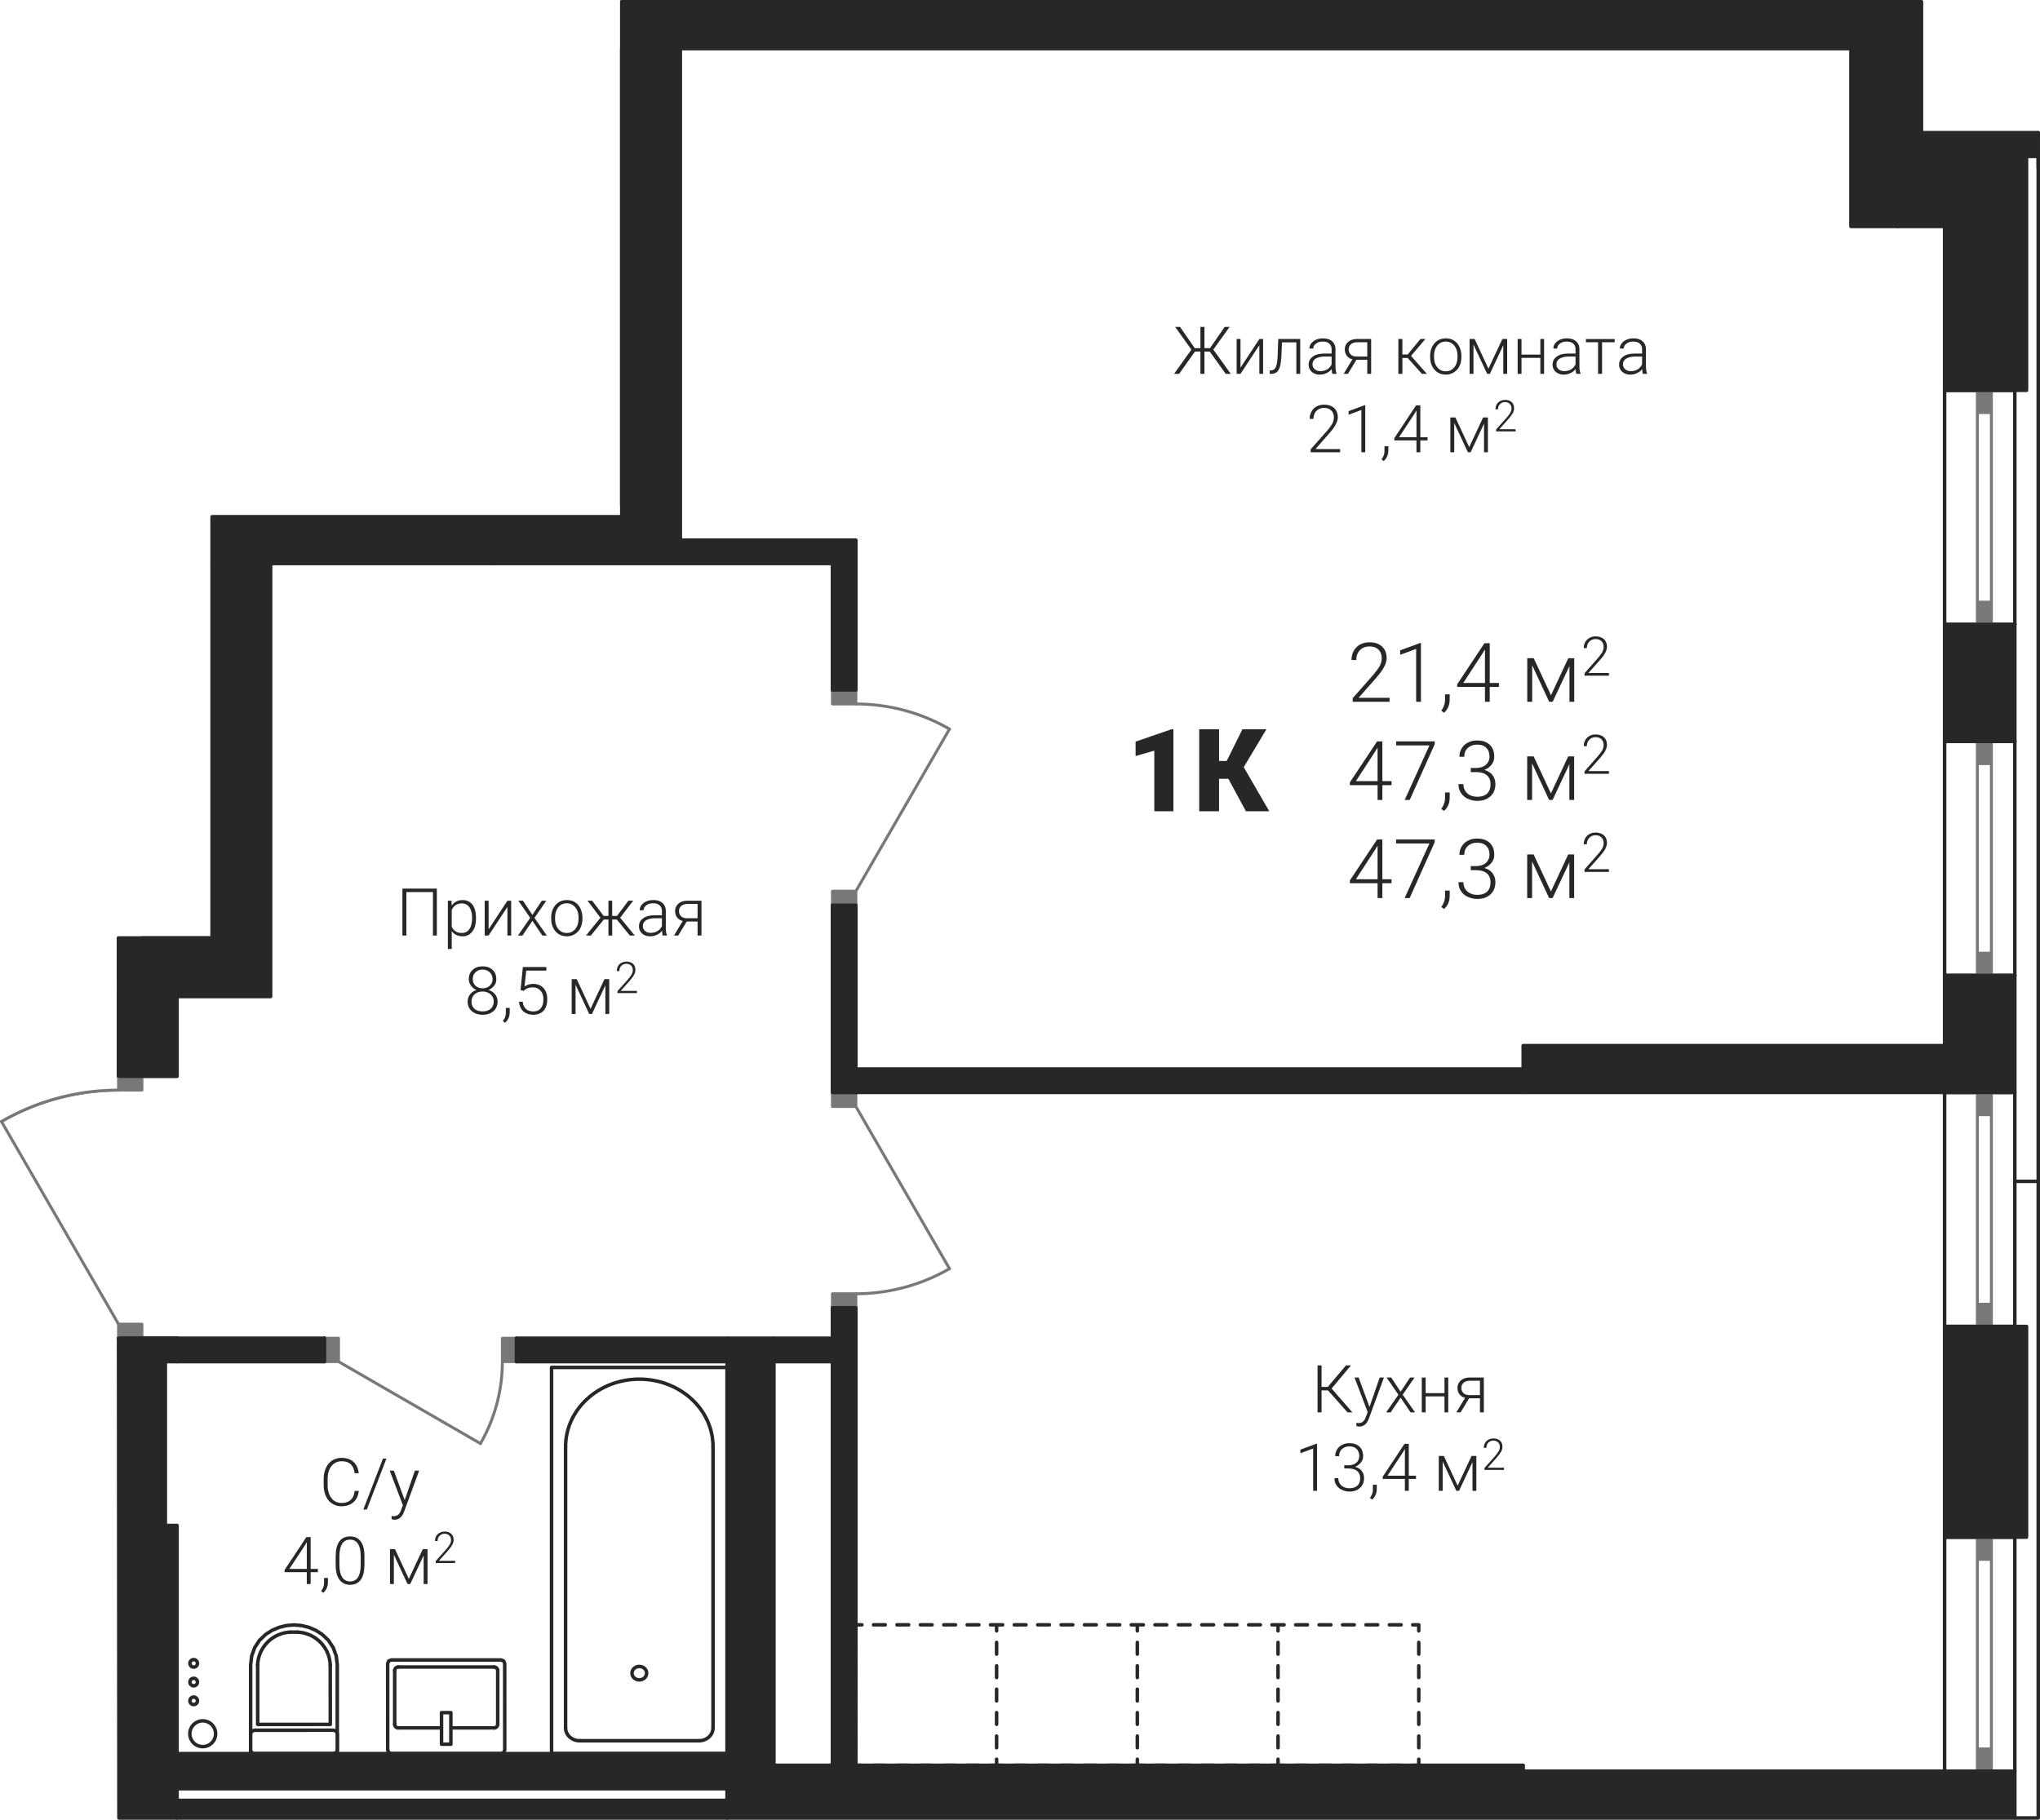 <?xml version='1.0' encoding='utf-8'?>
<ns0:svg xmlns:ns0="http://www.w3.org/2000/svg" xmlns:ns1="http://www.w3.org/1999/xlink" viewBox="0 0 247.007 220.394"><ns0:defs><ns0:clipPath id="a"><ns0:path d="M1755 1112h20v9h-20zm0 0" /></ns0:clipPath><ns0:clipPath id="b"><ns0:path d="M1701.852 1077.438v-1.7l-.012-16.722h11.34v-51.024h49.605v-62.37h157.348v15.874h14.16v204.094h-232.395l-.047-58.102v-1.703l-14.176-24.547 4.48-2.09 4.77-1.277z" clip-rule="evenodd" /></ns0:clipPath><ns0:clipPath id="c"><ns0:path d="M1755 1154h3v3h-3zm0 0" /></ns0:clipPath><ns0:clipPath id="d"><ns0:path d="M1701.852 1077.438v-1.7l-.012-16.722h11.34v-51.024h49.605v-62.37h157.348v15.874h14.16v204.094h-232.395l-.047-58.102v-1.703l-14.176-24.547 4.48-2.09 4.77-1.277z" clip-rule="evenodd" /></ns0:clipPath><ns0:clipPath id="e"><ns0:path d="M1771 1154h4v3h-4zm0 0" /></ns0:clipPath><ns0:clipPath id="f"><ns0:path d="M1701.852 1077.438v-1.7l-.012-16.722h11.34v-51.024h49.605v-62.37h157.348v15.874h14.16v204.094h-232.395l-.047-58.102v-1.703l-14.176-24.547 4.48-2.09 4.77-1.277z" clip-rule="evenodd" /></ns0:clipPath><ns0:clipPath id="g"><ns0:path d="M1763 1147h4v3h-4zm0 0" /></ns0:clipPath><ns0:clipPath id="h"><ns0:path d="M1701.852 1077.438v-1.7l-.012-16.722h11.34v-51.024h49.605v-62.37h157.348v15.874h14.16v204.094h-232.395l-.047-58.102v-1.703l-14.176-24.547 4.48-2.09 4.77-1.277z" clip-rule="evenodd" /></ns0:clipPath><ns0:clipPath id="i"><ns0:path d="M1747 1154h1v1h-1zm0 0" /></ns0:clipPath><ns0:clipPath id="j"><ns0:path d="M1701.852 1077.438v-1.7l-.012-16.722h11.34v-51.024h49.605v-62.37h157.348v15.874h14.16v204.094h-232.395l-.047-58.102v-1.703l-14.176-24.547 4.48-2.09 4.77-1.277z" clip-rule="evenodd" /></ns0:clipPath><ns0:clipPath id="k"><ns0:path d="M1747 1147h1v1h-1zm0 0" /></ns0:clipPath><ns0:clipPath id="l"><ns0:path d="M1701.852 1077.438v-1.7l-.012-16.722h11.34v-51.024h49.605v-62.37h157.348v15.874h14.16v204.094h-232.395l-.047-58.102v-1.703l-14.176-24.547 4.48-2.09 4.77-1.277z" clip-rule="evenodd" /></ns0:clipPath><ns0:clipPath id="m"><ns0:path d="M1735 1147h1v1h-1zm0 0" /></ns0:clipPath><ns0:clipPath id="n"><ns0:path d="M1701.852 1077.438v-1.7l-.012-16.722h11.34v-51.024h49.605v-62.37h157.348v15.874h14.16v204.094h-232.395l-.047-58.102v-1.703l-14.176-24.547 4.48-2.09 4.77-1.277z" clip-rule="evenodd" /></ns0:clipPath><ns0:clipPath id="o"><ns0:path d="M1735 1154h1v1h-1zm0 0" /></ns0:clipPath><ns0:clipPath id="p"><ns0:path d="M1701.852 1077.438v-1.7l-.012-16.722h11.34v-51.024h49.605v-62.37h157.348v15.874h14.16v204.094h-232.395l-.047-58.102v-1.703l-14.176-24.547 4.48-2.09 4.77-1.277z" clip-rule="evenodd" /></ns0:clipPath><ns0:clipPath id="q"><ns0:path d="M1718 1142h5v6h-5zm0 0" /></ns0:clipPath><ns0:clipPath id="r"><ns0:path d="M1701.852 1077.438v-1.7l-.012-16.722h11.34v-51.024h49.605v-62.37h157.348v15.874h14.16v204.094h-232.395l-.047-58.102v-1.703l-14.176-24.547 4.48-2.09 4.77-1.277z" clip-rule="evenodd" /></ns0:clipPath><ns0:clipPath id="s"><ns0:path d="M1723 1142h5v6h-5zm0 0" /></ns0:clipPath><ns0:clipPath id="t"><ns0:path d="M1701.852 1077.438v-1.7l-.012-16.722h11.34v-51.024h49.605v-62.37h157.348v15.874h14.16v204.094h-232.395l-.047-58.102v-1.703l-14.176-24.547 4.48-2.09 4.77-1.277z" clip-rule="evenodd" /></ns0:clipPath><ns0:clipPath id="u"><ns0:path d="M1790 1098h13v5h-13zm0 0" /></ns0:clipPath><ns0:clipPath id="v"><ns0:path d="M1701.852 1077.438v-1.7l-.012-16.722h11.34v-51.024h49.605v-62.37h157.348v15.874h14.16v204.094h-232.395l-.047-58.102v-1.703l-14.176-24.547 4.48-2.09 4.77-1.277z" clip-rule="evenodd" /></ns0:clipPath><ns0:clipPath id="w"><ns0:path d="M1790 1030h13v4h-13zm0 0" /></ns0:clipPath><ns0:clipPath id="x"><ns0:path d="M1701.852 1077.438v-1.7l-.012-16.722h11.34v-51.024h49.605v-62.37h157.348v15.874h14.16v204.094h-232.395l-.047-58.102v-1.703l-14.176-24.547 4.48-2.09 4.77-1.277z" clip-rule="evenodd" /></ns0:clipPath><ns0:clipPath id="y"><ns0:path d="M1693 1033h10v4h-10zm0 0" /></ns0:clipPath><ns0:clipPath id="z"><ns0:path d="M1701.852 1077.438v-1.7l-.012-16.722h11.34v-51.024h49.605v-62.37h157.348v15.874h14.16v204.094h-232.395l-.047-58.102v-1.703l-14.176-24.547 4.48-2.09 4.77-1.277z" clip-rule="evenodd" /></ns0:clipPath><ns0:clipPath id="A"><ns0:path d="M1693 1036h10v3h-10zm0 0" /></ns0:clipPath><ns0:clipPath id="B"><ns0:path d="M1701.852 1077.438v-1.7l-.012-16.722h11.34v-51.024h49.605v-62.37h157.348v15.874h14.16v204.094h-232.395l-.047-58.102v-1.703l-14.176-24.547 4.48-2.09 4.77-1.277z" clip-rule="evenodd" /></ns0:clipPath><ns0:clipPath id="C"><ns0:path d="M1745 1110h4v11h-4zm0 0" /></ns0:clipPath><ns0:clipPath id="D"><ns0:path d="M1701.852 1077.438v-1.7l-.012-16.722h11.34v-51.024h49.605v-62.37h157.348v15.874h14.16v204.094h-232.395l-.047-58.102v-1.703l-14.176-24.547 4.48-2.09 4.77-1.277z" clip-rule="evenodd" /></ns0:clipPath><ns0:clipPath id="E"><ns0:path d="M1710 1153h4v5h-4zm0 0" /></ns0:clipPath><ns0:clipPath id="F"><ns0:path d="M1701.852 1077.438v-1.7l-.012-16.722h11.34v-51.024h49.605v-62.37h157.348v15.874h14.16v204.094h-232.395l-.047-58.102v-1.703l-14.176-24.547 4.48-2.09 4.77-1.277z" clip-rule="evenodd" /></ns0:clipPath><ns0:clipPath id="G"><ns0:path d="M1710 1150h2v3h-2zm0 0" /></ns0:clipPath><ns0:clipPath id="H"><ns0:path d="M1701.852 1077.438v-1.7l-.012-16.722h11.34v-51.024h49.605v-62.37h157.348v15.874h14.16v204.094h-232.395l-.047-58.102v-1.703l-14.176-24.547 4.48-2.09 4.77-1.277z" clip-rule="evenodd" /></ns0:clipPath><ns0:clipPath id="I"><ns0:path d="M1710 1148h2v2h-2zm0 0" /></ns0:clipPath><ns0:clipPath id="J"><ns0:path d="M1701.852 1077.438v-1.7l-.012-16.722h11.34v-51.024h49.605v-62.37h157.348v15.874h14.16v204.094h-232.395l-.047-58.102v-1.703l-14.176-24.547 4.48-2.09 4.77-1.277z" clip-rule="evenodd" /></ns0:clipPath><ns0:clipPath id="K"><ns0:path d="M1710 1146h2v2h-2zm0 0" /></ns0:clipPath><ns0:clipPath id="L"><ns0:path d="M1701.852 1077.438v-1.7l-.012-16.722h11.34v-51.024h49.605v-62.37h157.348v15.874h14.16v204.094h-232.395l-.047-58.102v-1.703l-14.176-24.547 4.48-2.09 4.77-1.277z" clip-rule="evenodd" /></ns0:clipPath><ns0:clipPath id="M"><ns0:path d="M1851 1023h19v9h-19zm0 0" /></ns0:clipPath><ns0:clipPath id="N"><ns0:path d="M1701.852 1077.438v-1.7l-.012-16.722h11.34v-51.024h49.605v-62.37h157.348v15.874h14.16v204.094h-232.395l-.047-58.102v-1.703l-14.176-24.547 4.48-2.09 4.77-1.277z" clip-rule="evenodd" /></ns0:clipPath><ns0:clipPath id="T"><ns0:path d="M1872 1025h7v6h-7zm0 0" /></ns0:clipPath><ns0:clipPath id="U"><ns0:path d="M1701.852 1077.438v-1.7l-.012-16.722h11.34v-51.024h49.605v-62.37h157.348v15.874h14.16v204.094h-232.395l-.047-58.102v-1.703l-14.176-24.547 4.48-2.09 4.77-1.277z" clip-rule="evenodd" /></ns0:clipPath><ns0:clipPath id="W"><ns0:path d="M1879 1022h4v6h-4zm0 0" /></ns0:clipPath><ns0:clipPath id="X"><ns0:path d="M1701.852 1077.438v-1.7l-.012-16.722h11.34v-51.024h49.605v-62.37h157.348v15.874h14.16v204.094h-232.395l-.047-58.102v-1.703l-14.176-24.547 4.48-2.09 4.77-1.277z" clip-rule="evenodd" /></ns0:clipPath><ns0:clipPath id="Z"><ns0:path d="M1850 1035h14v9h-14zm0 0" /></ns0:clipPath><ns0:clipPath id="aa"><ns0:path d="M1701.852 1077.438v-1.7l-.012-16.722h11.34v-51.024h49.605v-62.37h157.348v15.874h14.16v204.094h-232.395l-.047-58.102v-1.703l-14.176-24.547 4.48-2.09 4.77-1.277z" clip-rule="evenodd" /></ns0:clipPath><ns0:clipPath id="ac"><ns0:path d="M1864 1035h5v8h-5zm0 0" /></ns0:clipPath><ns0:clipPath id="ad"><ns0:path d="M1701.852 1077.438v-1.7l-.012-16.722h11.34v-51.024h49.605v-62.37h157.348v15.874h14.16v204.094h-232.395l-.047-58.102v-1.703l-14.176-24.547 4.48-2.09 4.77-1.277z" clip-rule="evenodd" /></ns0:clipPath><ns0:clipPath id="af"><ns0:path d="M1869 1042h1v1h-1zm0 0" /></ns0:clipPath><ns0:clipPath id="ag"><ns0:path d="M1701.852 1077.438v-1.7l-.012-16.722h11.34v-51.024h49.605v-62.37h157.348v15.874h14.16v204.094h-232.395l-.047-58.102v-1.703l-14.176-24.547 4.48-2.09 4.77-1.277z" clip-rule="evenodd" /></ns0:clipPath><ns0:clipPath id="ah"><ns0:path d="M1872 1037h7v6h-7zm0 0" /></ns0:clipPath><ns0:clipPath id="ai"><ns0:path d="M1701.852 1077.438v-1.7l-.012-16.722h11.34v-51.024h49.605v-62.37h157.348v15.874h14.16v204.094h-232.395l-.047-58.102v-1.703l-14.176-24.547 4.48-2.09 4.77-1.277z" clip-rule="evenodd" /></ns0:clipPath><ns0:clipPath id="aj"><ns0:path d="M1879 1034h4v6h-4zm0 0" /></ns0:clipPath><ns0:clipPath id="ak"><ns0:path d="M1701.852 1077.438v-1.7l-.012-16.722h11.34v-51.024h49.605v-62.37h157.348v15.874h14.16v204.094h-232.395l-.047-58.102v-1.703l-14.176-24.547 4.48-2.09 4.77-1.277z" clip-rule="evenodd" /></ns0:clipPath><ns0:clipPath id="al"><ns0:path d="M1850 1047h6v8h-6zm0 0" /></ns0:clipPath><ns0:clipPath id="am"><ns0:path d="M1701.852 1077.438v-1.7l-.012-16.722h11.34v-51.024h49.605v-62.37h157.348v15.874h14.16v204.094h-232.395l-.047-58.102v-1.703l-14.176-24.547 4.48-2.09 4.77-1.277z" clip-rule="evenodd" /></ns0:clipPath><ns0:clipPath id="an"><ns0:path d="M1856 1047h6v8h-6zm0 0" /></ns0:clipPath><ns0:clipPath id="ao"><ns0:path d="M1701.852 1077.438v-1.7l-.012-16.722h11.34v-51.024h49.605v-62.37h157.348v15.874h14.16v204.094h-232.395l-.047-58.102v-1.703l-14.176-24.547 4.48-2.09 4.77-1.277z" clip-rule="evenodd" /></ns0:clipPath><ns0:clipPath id="ap"><ns0:path d="M1862 1053h2v3h-2zm0 0" /></ns0:clipPath><ns0:clipPath id="aq"><ns0:path d="M1701.852 1077.438v-1.7l-.012-16.722h11.34v-51.024h49.605v-62.37h157.348v15.874h14.16v204.094h-232.395l-.047-58.102v-1.703l-14.176-24.547 4.48-2.09 4.77-1.277z" clip-rule="evenodd" /></ns0:clipPath><ns0:clipPath id="ar"><ns0:path d="M1864 1046h5v9h-5zm0 0" /></ns0:clipPath><ns0:clipPath id="as"><ns0:path d="M1701.852 1077.438v-1.7l-.012-16.722h11.34v-51.024h49.605v-62.37h157.348v15.874h14.16v204.094h-232.395l-.047-58.102v-1.703l-14.176-24.547 4.48-2.09 4.77-1.277z" clip-rule="evenodd" /></ns0:clipPath><ns0:clipPath id="at"><ns0:path d="M1869 1054h1v1h-1zm0 0" /></ns0:clipPath><ns0:clipPath id="au"><ns0:path d="M1701.852 1077.438v-1.7l-.012-16.722h11.34v-51.024h49.605v-62.37h157.348v15.874h14.16v204.094h-232.395l-.047-58.102v-1.703l-14.176-24.547 4.48-2.09 4.77-1.277z" clip-rule="evenodd" /></ns0:clipPath><ns0:clipPath id="av"><ns0:path d="M1872 1048h7v7h-7zm0 0" /></ns0:clipPath><ns0:clipPath id="aw"><ns0:path d="M1701.852 1077.438v-1.7l-.012-16.722h11.34v-51.024h49.605v-62.37h157.348v15.874h14.16v204.094h-232.395l-.047-58.102v-1.703l-14.176-24.547 4.48-2.09 4.77-1.277z" clip-rule="evenodd" /></ns0:clipPath><ns0:clipPath id="ax"><ns0:path d="M1879 1046h4v6h-4zm0 0" /></ns0:clipPath><ns0:clipPath id="ay"><ns0:path d="M1701.852 1077.438v-1.7l-.012-16.722h11.34v-51.024h49.605v-62.37h157.348v15.874h14.16v204.094h-232.395l-.047-58.102v-1.703l-14.176-24.547 4.48-2.09 4.77-1.277z" clip-rule="evenodd" /></ns0:clipPath><ns0:clipPath id="az"><ns0:path d="M1824 1033h6v11h-6zm0 0" /></ns0:clipPath><ns0:clipPath id="aA"><ns0:path d="M1701.852 1077.438v-1.7l-.012-16.722h11.34v-51.024h49.605v-62.37h157.348v15.874h14.16v204.094h-232.395l-.047-58.102v-1.703l-14.176-24.547 4.48-2.09 4.77-1.277z" clip-rule="evenodd" /></ns0:clipPath><ns0:clipPath id="aC"><ns0:path d="M1832 1033h10v11h-10zm0 0" /></ns0:clipPath><ns0:clipPath id="aD"><ns0:path d="M1701.852 1077.438v-1.7l-.012-16.722h11.34v-51.024h49.605v-62.37h157.348v15.874h14.16v204.094h-232.395l-.047-58.102v-1.703l-14.176-24.547 4.48-2.09 4.77-1.277z" clip-rule="evenodd" /></ns0:clipPath><ns0:clipPath id="aF"><ns0:path d="M1726 1121h13v9h-13zm0 0" /></ns0:clipPath><ns0:clipPath id="aG"><ns0:path d="M1701.852 1077.438v-1.7l-.012-16.722h11.34v-51.024h49.605v-62.37h157.348v15.874h14.16v204.094h-232.395l-.047-58.102v-1.703l-14.176-24.547 4.48-2.09 4.77-1.277z" clip-rule="evenodd" /></ns0:clipPath><ns0:clipPath id="aK"><ns0:path d="M1721 1131h11v8h-11zm0 0" /></ns0:clipPath><ns0:clipPath id="aL"><ns0:path d="M1701.852 1077.438v-1.7l-.012-16.722h11.34v-51.024h49.605v-62.37h157.348v15.874h14.16v204.094h-232.395l-.047-58.102v-1.703l-14.176-24.547 4.48-2.09 4.77-1.277z" clip-rule="evenodd" /></ns0:clipPath><ns0:clipPath id="aP"><ns0:path d="M1732 1137h1v1h-1zm0 0" /></ns0:clipPath><ns0:clipPath id="aQ"><ns0:path d="M1701.852 1077.438v-1.7l-.012-16.722h11.34v-51.024h49.605v-62.37h157.348v15.874h14.16v204.094h-232.395l-.047-58.102v-1.703l-14.176-24.547 4.48-2.09 4.77-1.277z" clip-rule="evenodd" /></ns0:clipPath><ns0:clipPath id="aS"><ns0:path d="M1734 1133h6v5h-6zm0 0" /></ns0:clipPath><ns0:clipPath id="aT"><ns0:path d="M1701.852 1077.438v-1.7l-.012-16.722h11.34v-51.024h49.605v-62.37h157.348v15.874h14.16v204.094h-232.395l-.047-58.102v-1.703l-14.176-24.547 4.48-2.09 4.77-1.277z" clip-rule="evenodd" /></ns0:clipPath><ns0:clipPath id="aV"><ns0:path d="M1740 1130h3v5h-3zm0 0" /></ns0:clipPath><ns0:clipPath id="aW"><ns0:path d="M1701.852 1077.438v-1.7l-.012-16.722h11.34v-51.024h49.605v-62.37h157.348v15.874h14.16v204.094h-232.395l-.047-58.102v-1.703l-14.176-24.547 4.48-2.09 4.77-1.277z" clip-rule="evenodd" /></ns0:clipPath><ns0:clipPath id="aY"><ns0:path d="M1847 1110h21v9h-21zm0 0" /></ns0:clipPath><ns0:clipPath id="aZ"><ns0:path d="M1701.852 1077.438v-1.7l-.012-16.722h11.34v-51.024h49.605v-62.37h157.348v15.874h14.16v204.094h-232.395l-.047-58.102v-1.703l-14.176-24.547 4.48-2.09 4.77-1.277z" clip-rule="evenodd" /></ns0:clipPath><ns0:clipPath id="be"><ns0:path d="M1844 1120h15v8h-15zm0 0" /></ns0:clipPath><ns0:clipPath id="bf"><ns0:path d="M1701.852 1077.438v-1.7l-.012-16.722h11.34v-51.024h49.605v-62.37h157.348v15.874h14.16v204.094h-232.395l-.047-58.102v-1.703l-14.176-24.547 4.48-2.09 4.77-1.277z" clip-rule="evenodd" /></ns0:clipPath><ns0:clipPath id="bi"><ns0:path d="M1859 1125h1v1h-1zm0 0" /></ns0:clipPath><ns0:clipPath id="bj"><ns0:path d="M1701.852 1077.438v-1.7l-.012-16.722h11.34v-51.024h49.605v-62.37h157.348v15.874h14.16v204.094h-232.395l-.047-58.102v-1.703l-14.176-24.547 4.48-2.09 4.77-1.277z" clip-rule="evenodd" /></ns0:clipPath><ns0:clipPath id="bk"><ns0:path d="M1861 1121h6v5h-6zm0 0" /></ns0:clipPath><ns0:clipPath id="bl"><ns0:path d="M1701.852 1077.438v-1.7l-.012-16.722h11.34v-51.024h49.605v-62.37h157.348v15.874h14.16v204.094h-232.395l-.047-58.102v-1.703l-14.176-24.547 4.48-2.09 4.77-1.277z" clip-rule="evenodd" /></ns0:clipPath><ns0:clipPath id="bm"><ns0:path d="M1867 1119h3v5h-3zm0 0" /></ns0:clipPath><ns0:clipPath id="bn"><ns0:path d="M1701.852 1077.438v-1.7l-.012-16.722h11.34v-51.024h49.605v-62.37h157.348v15.874h14.16v204.094h-232.395l-.047-58.102v-1.703l-14.176-24.547 4.48-2.09 4.77-1.277z" clip-rule="evenodd" /></ns0:clipPath><ns0:clipPath id="bo"><ns0:path d="M1829 985h26v6h-26zm0 0" /></ns0:clipPath><ns0:clipPath id="bp"><ns0:path d="M1701.852 1077.438v-1.7l-.012-16.722h11.34v-51.024h49.605v-62.37h157.348v15.874h14.16v204.094h-232.395l-.047-58.102v-1.703l-14.176-24.547 4.48-2.09 4.77-1.277z" clip-rule="evenodd" /></ns0:clipPath><ns0:clipPath id="bu"><ns0:path d="M1856 986h31v5h-31zm0 0" /></ns0:clipPath><ns0:clipPath id="bv"><ns0:path d="M1701.852 1077.438v-1.7l-.012-16.722h11.34v-51.024h49.605v-62.37h157.348v15.874h14.16v204.094h-232.395l-.047-58.102v-1.703l-14.176-24.547 4.48-2.09 4.77-1.277z" clip-rule="evenodd" /></ns0:clipPath><ns0:clipPath id="bz"><ns0:path d="M1846 994h15v8h-15zm0 0" /></ns0:clipPath><ns0:clipPath id="bA"><ns0:path d="M1701.852 1077.438v-1.7l-.012-16.722h11.34v-51.024h49.605v-62.37h157.348v15.874h14.16v204.094h-232.395l-.047-58.102v-1.703l-14.176-24.547 4.48-2.09 4.77-1.277z" clip-rule="evenodd" /></ns0:clipPath><ns0:clipPath id="bC"><ns0:path d="M1860 1000h1v1h-1zm0 0" /></ns0:clipPath><ns0:clipPath id="bD"><ns0:path d="M1701.852 1077.438v-1.7l-.012-16.722h11.34v-51.024h49.605v-62.37h157.348v15.874h14.16v204.094h-232.395l-.047-58.102v-1.703l-14.176-24.547 4.48-2.09 4.77-1.277z" clip-rule="evenodd" /></ns0:clipPath><ns0:clipPath id="bE"><ns0:path d="M1863 995h5v6h-5zm0 0" /></ns0:clipPath><ns0:clipPath id="bF"><ns0:path d="M1701.852 1077.438v-1.7l-.012-16.722h11.34v-51.024h49.605v-62.37h157.348v15.874h14.16v204.094h-232.395l-.047-58.102v-1.703l-14.176-24.547 4.48-2.09 4.77-1.277z" clip-rule="evenodd" /></ns0:clipPath><ns0:clipPath id="bG"><ns0:path d="M1868 993h4v5h-4zm0 0" /></ns0:clipPath><ns0:clipPath id="bH"><ns0:path d="M1701.852 1077.438v-1.7l-.012-16.722h11.34v-51.024h49.605v-62.37h157.348v15.874h14.16v204.094h-232.395l-.047-58.102v-1.703l-14.176-24.547 4.48-2.09 4.77-1.277z" clip-rule="evenodd" /></ns0:clipPath><ns0:clipPath id="bI"><ns0:path d="M1736 1053h37v8h-37zm0 0" /></ns0:clipPath><ns0:clipPath id="bJ"><ns0:path d="M1701.852 1077.438v-1.7l-.012-16.722h11.34v-51.024h49.605v-62.37h157.348v15.874h14.16v204.094h-232.395l-.047-58.102v-1.703l-14.176-24.547 4.48-2.09 4.77-1.277z" clip-rule="evenodd" /></ns0:clipPath><ns0:clipPath id="bN"><ns0:path d="M1744 1062h10v8h-10zm0 0" /></ns0:clipPath><ns0:clipPath id="bO"><ns0:path d="M1701.852 1077.438v-1.7l-.012-16.722h11.34v-51.024h49.605v-62.37h157.348v15.874h14.16v204.094h-232.395l-.047-58.102v-1.703l-14.176-24.547 4.48-2.09 4.77-1.277z" clip-rule="evenodd" /></ns0:clipPath><ns0:clipPath id="bR"><ns0:path d="M1754 1068h1v1h-1zm0 0" /></ns0:clipPath><ns0:clipPath id="bS"><ns0:path d="M1701.852 1077.438v-1.7l-.012-16.722h11.34v-51.024h49.605v-62.37h157.348v15.874h14.16v204.094h-232.395l-.047-58.102v-1.703l-14.176-24.547 4.48-2.09 4.77-1.277z" clip-rule="evenodd" /></ns0:clipPath><ns0:clipPath id="bT"><ns0:path d="M1756 1063h6v6h-6zm0 0" /></ns0:clipPath><ns0:clipPath id="bU"><ns0:path d="M1701.852 1077.438v-1.7l-.012-16.722h11.34v-51.024h49.605v-62.37h157.348v15.874h14.16v204.094h-232.395l-.047-58.102v-1.703l-14.176-24.547 4.48-2.09 4.77-1.277z" clip-rule="evenodd" /></ns0:clipPath><ns0:clipPath id="bV"><ns0:path d="M1762 1061h3v5h-3zm0 0" /></ns0:clipPath><ns0:clipPath id="bW"><ns0:path d="M1701.852 1077.438v-1.7l-.012-16.722h11.34v-51.024h49.605v-62.37h157.348v15.874h14.16v204.094h-232.395l-.047-58.102v-1.703l-14.176-24.547 4.48-2.09 4.77-1.277z" clip-rule="evenodd" /></ns0:clipPath><ns0:clipPath id="bX"><ns0:path d="M1687 1077h16v5h-16zm0 0" /></ns0:clipPath><ns0:clipPath id="bY"><ns0:path d="M1701.852 1077.438v-1.7l-.012-16.722h11.34v-51.024h49.605v-62.37h157.348v15.874h14.16v204.094h-232.395l-.047-58.102v-1.703l-14.176-24.547 4.48-2.09 4.77-1.277z" clip-rule="evenodd" /></ns0:clipPath><ns0:path id="O" d="M5.125 0H.656v-.437l2.438-2.766c.406-.485.687-.86.844-1.156.156-.313.234-.594.234-.891 0-.453-.125-.797-.39-1.062-.266-.266-.626-.391-1.094-.391-.485 0-.86.156-1.157.453-.297.313-.437.703-.437 1.188H.516c0-.391.078-.75.265-1.094.172-.328.438-.578.766-.782a2.46 2.46 0 0 1 1.14-.265c.657 0 1.157.172 1.532.516.36.343.547.796.547 1.39 0 .344-.11.703-.313 1.094-.203.39-.578.89-1.094 1.469L1.375-.484h3.75zm0 0" /><ns0:path id="P" d="M3.375 0h-.578v-6.406l-1.938.718v-.546l2.438-.891h.078Zm0 0" /><ns0:path id="Q" d="m.625 1.328-.328-.25C.578.688.734.266.75-.156v-.75h.563v.61c0 .671-.22 1.218-.688 1.624m0 0" /><ns0:path id="R" d="M4.25-2.281h1.11v.484H4.25V0h-.578v-1.797H.312v-.328L3.61-7.094h.641Zm-3.203 0h2.625v-4.063l-.266.438zm0 0" /><ns0:path id="V" d="M3.688-.797 5.78-5.28h.72V0h-.578v-4.328L3.89 0h-.422L1.406-4.437V0H.813v-5.281h.78zm0 0" /><ns0:path id="ab" d="M5.047-6.766 2.016 0h-.61l3-6.61H.375v-.484h4.672zm0 0" /><ns0:path id="ae" d="M1.953-3.875h.61c.343 0 .64-.062.89-.172.25-.125.438-.281.563-.5.14-.187.203-.437.203-.703 0-.453-.125-.812-.39-1.062-.25-.266-.626-.391-1.11-.391-.453 0-.813.14-1.125.406-.282.25-.422.61-.422 1.063H.578c0-.375.094-.72.281-1.016.188-.312.438-.547.766-.703.328-.172.688-.25 1.094-.25.656 0 1.156.172 1.531.516.375.359.547.843.547 1.453 0 .343-.094.656-.313.937a1.9 1.9 0 0 1-.89.656c.437.125.781.344 1 .641s.343.656.343 1.078c0 .61-.203 1.11-.593 1.469q-.61.562-1.594.562c-.422 0-.812-.093-1.172-.265A1.8 1.8 0 0 1 .766-.86C.563-1.156.469-1.516.469-1.922h.594c0 .453.156.828.468 1.11q.47.42 1.219.421c.5 0 .906-.125 1.188-.39.265-.266.406-.625.406-1.125 0-.469-.14-.828-.453-1.094-.297-.25-.75-.375-1.344-.375h-.594zm0 0" /><ns0:path id="Y" d="M3.39 0H.439v-.297l1.609-1.828q.398-.468.562-.75c.094-.219.141-.406.141-.594 0-.297-.078-.531-.25-.703s-.422-.266-.719-.266c-.328 0-.578.11-.765.313-.203.203-.297.453-.297.781H.344c0-.265.047-.5.172-.719q.188-.327.515-.515.329-.188.75-.188c.422 0 .766.125 1.016.344.234.219.36.531.36.922 0 .219-.079.453-.204.719-.14.265-.39.594-.734.984L.906-.328h2.485zm0 0" /><ns0:path id="aB" d="M5.719 0H3.406v-7.344l-2.265.657v-1.75l4.359-1.5h.219zm0 0" /><ns0:path id="aE" d="M4.266-3.937H3.14V0H.734v-9.937h2.407v3.843h.922l1.906-3.843h2.906l-2.75 4.593L9.219 0H6.39Zm0 0" /><ns0:path id="aH" d="M4.75-1.766c-.062.594-.281 1.047-.656 1.375-.36.313-.844.485-1.453.485-.422 0-.782-.125-1.11-.328S.953-.75.781-1.125C.594-1.515.516-1.953.5-2.453v-.735q0-.772.281-1.359a2.14 2.14 0 0 1 .75-.906 2.2 2.2 0 0 1 1.157-.313c.609 0 1.093.172 1.437.5.36.329.563.782.625 1.36h-.5c-.11-.969-.64-1.453-1.562-1.453-.516 0-.922.203-1.235.578-.312.39-.469.922-.469 1.61v.687c0 .656.157 1.187.454 1.578.296.39.703.594 1.203.594.515 0 .89-.125 1.14-.375q.399-.352.469-1.079Zm0 0" /><ns0:path id="aI" d="M.531.484H.11l2.375-6.171h.422Zm0 0" /><ns0:path id="aJ" d="M1.938-.656 3.172-4.22h.515L1.876.72l-.094.219c-.234.515-.593.78-1.062.78a1 1 0 0 1-.36-.062l-.015-.39.25.03c.219 0 .422-.062.547-.171.14-.11.265-.312.359-.594L1.72-.03.125-4.22h.5zm0 0" /><ns0:path id="aM" d="M3.406-1.828h.875v.39h-.875V0h-.469v-1.437H.25v-.266l2.64-3.984h.516Zm-2.578 0h2.11v-3.25l-.204.36Zm0 0" /><ns0:path id="aN" d="M.5 1.063.234.859C.47.547.594.22.594-.125v-.61h.469v.5c0 .532-.188.97-.563 1.297m0 0" /><ns0:path id="aO" d="M3.953-2.375c0 .813-.14 1.422-.437 1.844-.297.406-.72.625-1.297.625-.563 0-1-.219-1.297-.625s-.453-1-.453-1.766v-1.031c0-.797.14-1.406.437-1.813.297-.421.735-.625 1.297-.625.578 0 1 .204 1.297.594.297.406.453.984.453 1.766zM3.5-3.391c0-.656-.11-1.14-.328-1.468-.219-.344-.531-.516-.969-.516-.406 0-.734.172-.953.5-.203.328-.312.797-.328 1.438v1.124c0 .657.125 1.141.328 1.485.234.344.547.516.969.516.406 0 .734-.172.953-.5.219-.344.312-.829.328-1.485zm0 0" /><ns0:path id="aU" d="m2.938-.625 1.687-3.594h.578V0h-.469v-3.469L3.11 0h-.328L1.125-3.547V0H.656v-4.219h.61zm0 0" /><ns0:path id="ba" d="M2-2.656h-.781V0H.734v-5.687h.485v2.609h.75l2.203-2.61h.61L2.437-2.89 4.953 0H4.36zm0 0" /><ns0:path id="bb" d="m1.938-2.5 1.14-1.719h.547L2.188-2.14 3.688 0H3.14L1.938-1.781.734 0H.188l1.484-2.14L.234-4.22h.563zm0 0" /><ns0:path id="bc" d="M3.844 0H3.39v-1.937H1.109V0H.641v-4.219h.468v1.89h2.282v-1.89h.453Zm0 0" /><ns0:path id="bd" d="M3.688-4.219V0h-.47v-1.703H1.907L.875 0H.359l1.063-1.766a1.1 1.1 0 0 1-.672-.421 1.2 1.2 0 0 1-.25-.766c0-.39.14-.688.422-.922.265-.234.64-.344 1.11-.344ZM.967-2.953c0 .25.095.453.25.61.157.155.376.234.657.25h1.344v-1.735H2.03c-.328 0-.594.078-.781.234a.85.85 0 0 0-.281.64m0 0" /><ns0:path id="bg" d="M2.703 0h-.469v-5.125l-1.546.578v-.437l1.937-.72h.078zm0 0" /><ns0:path id="bh" d="M1.563-3.094h.5c.25 0 .5-.047.703-.14.187-.11.343-.235.453-.391.094-.172.156-.36.156-.578 0-.36-.11-.64-.312-.86-.204-.203-.5-.312-.891-.312-.36 0-.656.125-.89.328-.235.219-.344.5-.344.86h-.47c0-.297.063-.579.22-.813.14-.25.359-.437.609-.562a1.85 1.85 0 0 1 .875-.204c.531 0 .937.141 1.234.422s.438.672.438 1.157c0 .28-.078.53-.266.75a1.6 1.6 0 0 1-.703.53c.344.095.625.266.797.5.187.25.281.532.281.876 0 .484-.156.875-.484 1.172-.313.297-.735.453-1.266.453-.344 0-.656-.078-.937-.219a1.45 1.45 0 0 1-.657-.562 1.5 1.5 0 0 1-.234-.844h.469q0 .54.375.89c.265.22.578.329.984.329.39 0 .719-.11.938-.313.234-.203.343-.5.343-.89 0-.391-.125-.673-.375-.891-.234-.188-.593-.297-1.062-.297h-.485Zm0 0" /><ns0:path id="bq" d="M4.406-2.703h-.64V0H3.28v-2.703h-.656L.703 0h-.61l2.095-2.937-1.97-2.75h.595l1.78 2.578h.688v-2.578h.485v2.578h.672l1.78-2.578h.595l-1.97 2.75L6.954 0h-.61Zm0 0" /><ns0:path id="br" d="M3.39-4.219h.454V0H3.39v-3.469L1.109 0H.641v-4.219h.468V-.75Zm0 0" /><ns0:path id="bs" d="M3.86-4.219V0h-.47v-3.812H1.657l-.078 1.578c-.031.593-.078 1.03-.172 1.343s-.218.532-.375.672C.86-.079.625 0 .344 0H.172v-.406l.14-.016a.585.585 0 0 0 .579-.39q.188-.375.234-1.36l.078-2.047Zm0 0" /><ns0:path id="bt" d="M3.266 0c-.047-.125-.063-.328-.079-.578a1.7 1.7 0 0 1-.624.484 1.9 1.9 0 0 1-.813.188c-.406 0-.734-.125-.984-.344a1.13 1.13 0 0 1-.375-.86q0-.632.515-.984c.328-.25.813-.36 1.422-.36h.844v-.483c0-.297-.078-.532-.266-.704-.187-.187-.469-.265-.812-.265-.328 0-.61.078-.813.25-.218.156-.328.36-.328.594H.484c0-.344.157-.626.47-.876.312-.234.702-.359 1.155-.359.47 0 .844.11 1.11.344.281.234.422.562.422 1v2c0 .406.046.703.14.906V0ZM1.813-.328c.312 0 .593-.078.828-.219.25-.156.422-.36.53-.61v-.937h-.827c-.469 0-.828.094-1.094.25-.266.172-.39.407-.39.688 0 .234.078.437.265.593.172.157.39.235.688.235m0 0" /><ns0:path id="bw" d="M1.75-1.922h-.64V0H.624v-4.219h.484v1.875h.641l1.547-1.875h.594L2.156-2.172 4.078 0h-.61Zm0 0" /><ns0:path id="bx" d="M.344-2.172c0-.406.078-.765.234-1.094.172-.328.39-.578.672-.765.281-.172.61-.266.984-.266.563 0 1.016.188 1.36.578.344.406.531.922.531 1.578v.094c0 .422-.078.781-.234 1.11a1.76 1.76 0 0 1-.672.75q-.422.28-.985.28C1.688.094 1.22-.108.875-.5.515-.906.344-1.422.344-2.078Zm.469.125c0 .516.125.922.39 1.25.266.328.61.485 1.031.485.422 0 .766-.157 1.032-.485.265-.328.39-.75.39-1.281v-.094a2.3 2.3 0 0 0-.172-.89 1.57 1.57 0 0 0-.515-.626 1.27 1.27 0 0 0-.735-.218c-.421 0-.765.156-1.03.484-.266.328-.391.766-.391 1.297Zm0 0" /><ns0:path id="by" d="M3.64-3.828H2.11V0h-.485v-3.828H.156v-.39h3.485zm0 0" /><ns0:path id="bB" d="M4.094 0H.53v-.36l1.953-2.202c.313-.376.547-.688.672-.922a1.6 1.6 0 0 0 .188-.72c0-.359-.11-.64-.313-.843-.219-.219-.515-.328-.875-.328-.39 0-.687.14-.937.375-.235.25-.344.563-.344.953H.406c0-.328.078-.61.219-.875.14-.266.344-.469.61-.625a1.96 1.96 0 0 1 .921-.219c.516 0 .922.141 1.219.407.281.28.438.64.438 1.125 0 .265-.079.547-.25.859-.157.328-.454.719-.876 1.188L1.11-.391h2.985Zm0 0" /><ns0:path id="bK" d="M4.906 0h-.468v-5.266h-3.22V0H.735v-5.687h4.172Zm0 0" /><ns0:path id="bL" d="M4-2.062C4-1.406 3.86-.875 3.563-.5c-.297.39-.672.594-1.172.594-.578 0-1.016-.219-1.328-.625v2.156h-.47v-5.844h.438l.032.594c.296-.453.75-.672 1.328-.672.5 0 .89.188 1.187.563.281.39.422.922.422 1.609Zm-.469-.079c0-.546-.11-.968-.328-1.28s-.531-.47-.922-.47c-.297 0-.531.063-.75.204-.187.14-.36.328-.468.593v2.031c.109.25.28.438.484.563s.453.188.734.188c.406 0 .703-.157.922-.47q.328-.468.328-1.359m0 0" /><ns0:path id="bM" d="M3.828-1.937h-.562V0h-.453v-1.937H2.25L.688 0H.094l1.75-2.156L.28-4.22h.563l1.39 1.844h.579V-4.22h.453v1.844h.578l1.39-1.844h.579L4.234-2.156 6 0h-.594Zm0 0" /><ns0:path id="bP" d="M3.875-4.219c0 .297-.078.563-.25.782a1.67 1.67 0 0 1-.687.53c.328.11.593.282.796.532s.297.547.297.875c0 .484-.172.875-.5 1.156-.328.282-.765.438-1.312.438S1.234-.062.906-.344c-.328-.281-.5-.672-.5-1.156 0-.328.094-.61.297-.875.188-.25.438-.422.781-.531a1.44 1.44 0 0 1-.671-.531 1.24 1.24 0 0 1-.266-.782c0-.484.156-.843.469-1.125.297-.281.703-.422 1.203-.422s.906.141 1.203.422c.312.282.453.657.453 1.125M3.563-1.5c0-.36-.126-.64-.376-.875a1.47 1.47 0 0 0-.968-.344c-.39 0-.719.11-.969.344-.25.219-.375.516-.375.875 0 .36.125.656.36.875.25.203.577.313.984.313.406 0 .734-.11.969-.313.25-.219.374-.516.374-.875m-.141-2.719c0-.328-.125-.61-.344-.828a1.27 1.27 0 0 0-.86-.328c-.359 0-.64.11-.859.328-.218.203-.328.484-.328.828q0 .492.328.797c.22.203.5.313.86.313.344 0 .64-.11.86-.313a1.05 1.05 0 0 0 .343-.797m0 0" /><ns0:path id="bQ" d="m.844-2.906.281-2.781h2.844v.437H1.53l-.203 1.922a1.87 1.87 0 0 1 1.078-.313c.5 0 .906.172 1.219.5.297.329.453.782.453 1.329 0 .609-.14 1.062-.437 1.406-.297.328-.72.5-1.25.5-.5 0-.907-.156-1.22-.422C.876-.61.704-.984.657-1.484h.453c.032.375.172.672.391.875s.516.297.89.297c.407 0 .704-.125.907-.391.219-.25.312-.61.312-1.094 0-.422-.109-.75-.343-1.016-.235-.265-.547-.406-.953-.406-.22 0-.407.031-.579.094q-.234.07-.515.328zm0 0" /><ns0:path id="aX" d="M2.703 0H.343v-.234l1.298-1.453c.203-.25.359-.454.437-.61a.96.96 0 0 0 .125-.469c0-.25-.062-.421-.203-.562a.8.8 0 0 0-.578-.219.84.84 0 0 0-.61.25c-.156.156-.234.36-.234.625H.266c0-.219.046-.406.14-.578s.235-.312.407-.406a1.3 1.3 0 0 1 .609-.156c.344 0 .61.093.812.28.188.173.282.423.282.735 0 .172-.047.375-.157.578-.109.203-.312.469-.578.781L.734-.266h1.97zm0 0" /></ns0:defs><ns0:path fill="#fff" fill-rule="evenodd" d="m.177 135.83 4.48-2.09 4.77-1.277 4.926-.434v-1.7l-.012-16.722h11.34V62.584h49.605V.213h157.348v15.875h14.16V220.18H14.4l-.047-58.101v-1.703z" /><ns0:path fill="none" stroke="#272727" stroke-linecap="round" stroke-linejoin="round" stroke-miterlimit="10" stroke-width=".425" d="M84.638 210.83H70.181m-1.699-1.559v-34.05m17.855 34.05v-34.05m-19.554-9.606v46.773m21.257-46.773v46.773m0-46.773H66.783m21.257 46.773H66.783" /><ns0:g clip-path="url(#a)" transform="translate(-1687.499 -945.408)"><ns0:g clip-path="url(#b)"><ns0:path fill="none" stroke="#272727" stroke-linecap="round" stroke-linejoin="round" stroke-miterlimit="10" stroke-width=".425" d="M1755.98 1120.629c0-4.524 3.997-8.184 8.93-8.184 4.93 0 8.926 3.66 8.926 8.184" /></ns0:g></ns0:g><ns0:g clip-path="url(#c)" transform="translate(-1687.499 -945.408)"><ns0:g clip-path="url(#d)"><ns0:path fill="none" stroke="#272727" stroke-linecap="round" stroke-linejoin="round" stroke-miterlimit="10" stroke-width=".425" d="M1757.68 1156.238c-.938 0-1.7-.699-1.7-1.558" /></ns0:g></ns0:g><ns0:g clip-path="url(#e)" transform="translate(-1687.499 -945.408)"><ns0:g clip-path="url(#f)"><ns0:path fill="none" stroke="#272727" stroke-linecap="round" stroke-linejoin="round" stroke-miterlimit="10" stroke-width=".425" d="M1773.836 1154.68c0 .86-.758 1.558-1.7 1.558" /></ns0:g></ns0:g><ns0:g clip-path="url(#g)" transform="translate(-1687.499 -945.408)"><ns0:g clip-path="url(#h)"><ns0:path fill="none" stroke="#272727" stroke-linecap="round" stroke-linejoin="round" stroke-miterlimit="10" stroke-width=".425" d="M1765.797 1148.05c0-.448-.399-.812-.887-.812-.492 0-.89.364-.89.813s.398.816.89.816c.488 0 .887-.367.887-.816" /></ns0:g></ns0:g><ns0:path fill="#fff" fill-rule="evenodd" d="M47.369 212.388h13.32l.3-.125.126-.304V201.47l-.125-.3-.301-.121h-13.32l-.301.125-.125.3v10.489l.125.304z" /><ns0:path fill="none" stroke="#272727" stroke-linecap="round" stroke-linejoin="round" stroke-miterlimit="10" stroke-width=".425" d="M47.369 212.388h13.32m0 0 .3-.125m.001 0 .125-.304m0 0-.003-10.489m-.002 0-.124-.3m0 0-.301-.121m0 0h-13.32m0 0-.301.125m0 0-.125.3m0 0 .003 10.489m.001 0 .125.304m0 0 .3.121m.848-3.117h11.621m.426-.426v-6.52m-.426-.425H48.212m-.422.426v6.52" /><ns0:g clip-path="url(#i)" transform="translate(-1687.499 -945.408)"><ns0:g clip-path="url(#j)"><ns0:path fill="none" stroke="#272727" stroke-linecap="round" stroke-linejoin="round" stroke-miterlimit="10" stroke-width=".425" d="M1747.762 1154.254a.43.43 0 0 1-.426.426" /></ns0:g></ns0:g><ns0:g clip-path="url(#k)" transform="translate(-1687.499 -945.408)"><ns0:g clip-path="url(#l)"><ns0:path fill="none" stroke="#272727" stroke-linecap="round" stroke-linejoin="round" stroke-miterlimit="10" stroke-width=".425" d="M1747.336 1147.309c.234 0 .426.187.426.425" /></ns0:g></ns0:g><ns0:g clip-path="url(#m)" transform="translate(-1687.499 -945.408)"><ns0:g clip-path="url(#n)"><ns0:path fill="none" stroke="#272727" stroke-linecap="round" stroke-linejoin="round" stroke-miterlimit="10" stroke-width=".425" d="M1735.29 1147.734c0-.234.186-.425.42-.425" /></ns0:g></ns0:g><ns0:g clip-path="url(#o)" transform="translate(-1687.499 -945.408)"><ns0:g clip-path="url(#p)"><ns0:path fill="none" stroke="#272727" stroke-linecap="round" stroke-linejoin="round" stroke-miterlimit="10" stroke-width=".425" d="M1735.715 1154.68a.427.427 0 0 1-.426-.426" /></ns0:g></ns0:g><ns0:path fill="#fff" fill-rule="evenodd" d="M53.458 207.427v3.825h1.133v-3.825z" /><ns0:path fill="none" stroke="#272727" stroke-linecap="round" stroke-linejoin="round" stroke-miterlimit="10" stroke-width=".425" d="M53.458 207.427h1.133m0 0 .003 3.825m.001 0h-1.133m0 0-.002-3.825" /><ns0:path fill="#fff" fill-rule="evenodd" d="M30.35 201.623v10.77h10.487v-10.77l-.125-1.059-.363-1-.582-.89-.773-.735-.77-.488-.84-.356-.887-.214-.906-.074-.91.074-.883.218-.836.356-.773.484-.774.735-.582.894-.359 1-.125 1.059" /><ns0:path fill="none" stroke="#272727" stroke-linecap="round" stroke-linejoin="round" stroke-miterlimit="10" stroke-width=".425" d="M30.349 201.623v10.77m0-.001 10.488-.003m0-.001v-10.77m0 .001-.125-1.059m0 0-.363-1m.001 0-.583-.89m0 0-.773-.735m0 0-.77-.488m0 0-.84-.355m0 0-.887-.215m0 0-.906-.075m0 0-.91.075m0 0-.883.218m0 0-.836.356m0-.001-.773.485m0 0-.774.735m0 0-.582.894m0 0-.359 1m0 0-.125 1.059m.848 0 .003 7.23m0 0h4.395m0 0 4.395-.003m0 0-.003-7.227m-3.954-3.946h-.883" /><ns0:g clip-path="url(#q)" transform="translate(-1687.499 -945.408)"><ns0:g clip-path="url(#r)"><ns0:path fill="none" stroke="#272727" stroke-linecap="round" stroke-linejoin="round" stroke-miterlimit="10" stroke-width=".425" d="M1718.695 1147.031a4.146 4.146 0 0 1 3.953-3.945" /></ns0:g></ns0:g><ns0:g clip-path="url(#s)" transform="translate(-1687.499 -945.408)"><ns0:g clip-path="url(#t)"><ns0:path fill="none" stroke="#272727" stroke-linecap="round" stroke-linejoin="round" stroke-miterlimit="10" stroke-width=".425" d="M1723.531 1143.086a4.14 4.14 0 0 1 3.953 3.945" /></ns0:g></ns0:g><ns0:path fill="#fff" fill-rule="evenodd" d="m30.865 209.56-.196.031-.168.098-.113.145-.039.168v1.949l.04.172.112.144.168.094.196.031h9.464l.196-.03.168-.095.11-.144.034-.172v-1.945l-.039-.172-.11-.145-.163-.094-.196-.035z" /><ns0:path fill="none" stroke="#272727" stroke-linecap="round" stroke-linejoin="round" stroke-miterlimit="10" stroke-width=".425" d="m30.865 209.56-.196.031m.001.001-.169.097m0 .001-.113.144m0 0-.039.168m0 0v1.949m0-.001.04.173m-.001 0 .113.144m0 0 .168.094m.001 0 .195.031m0 0 9.465-.003m0-.001.195-.03m0-.001.168-.094m0 0 .11-.144m-.001 0 .035-.172m0 0v-1.945m0 0-.039-.172m0 0-.11-.145m.001 0-.164-.094m0 .001-.195-.036m0 0-9.465.003M241.122 18.924v8.503m5.672-7.086v-1.417m0 0h-2.836m0 0h-2.836m0 8.503v99.211m0 5.672v10.77m5.672 0h-2.836m0 0h-2.836" /><ns0:path fill="#fff" fill-rule="evenodd" d="M82.376.217V.213h8.504v.004z" /><ns0:path fill="none" stroke="#272727" stroke-linecap="round" stroke-linejoin="round" stroke-miterlimit="10" stroke-width=".425" d="M82.376.213v.002m0 .002h8.504m0 0V.214" /><ns0:path fill="#fff" fill-rule="evenodd" d="M90.88.217V.213h8.504v.004z" /><ns0:path fill="none" stroke="#272727" stroke-linecap="round" stroke-linejoin="round" stroke-miterlimit="10" stroke-width=".425" d="M90.88.213v.002m0 .002h8.504m0 0V.214" /><ns0:path fill="#fff" fill-rule="evenodd" d="M99.384.217V.213h8.504v.004z" /><ns0:path fill="none" stroke="#272727" stroke-linecap="round" stroke-linejoin="round" stroke-miterlimit="10" stroke-width=".425" d="M99.384.213v.002m0 .002h8.504m0 0V.214" /><ns0:path fill="#fff" fill-rule="evenodd" d="M107.888.217V.213h8.504v.004z" /><ns0:path fill="none" stroke="#272727" stroke-linecap="round" stroke-linejoin="round" stroke-miterlimit="10" stroke-width=".425" d="M107.888.213v.002m0 .002h8.504m0 0V.214" /><ns0:path fill="#fff" fill-rule="evenodd" d="M116.392.217V.213h8.504v.004z" /><ns0:path fill="none" stroke="#272727" stroke-linecap="round" stroke-linejoin="round" stroke-miterlimit="10" stroke-width=".425" d="M116.392.213v.002m0 .002h8.504m0 0V.214" /><ns0:path fill="#fff" fill-rule="evenodd" d="M124.896.217V.213h8.504v.004z" /><ns0:path fill="none" stroke="#272727" stroke-linecap="round" stroke-linejoin="round" stroke-miterlimit="10" stroke-width=".425" d="M124.896.213v.002m0 .002h8.504m0 0V.214" /><ns0:path fill="#fff" fill-rule="evenodd" d="M141.904.217H133.4V.213h8.5v.004" /><ns0:path fill="none" stroke="#272727" stroke-linecap="round" stroke-linejoin="round" stroke-miterlimit="10" stroke-width=".425" d="M133.4.213v.002m0 .002h8.504M141.9.213l.003.002m82.212 27.212h5.672m2.847-11.339V.213m-8.519 5.671v21.543m22.679-11.339h-14.16m0 2.836h14.16M88.029 212.388h-66.59m0 0v4.25m0 0h66.59m0 0v-4.25M103.63 65.416h-2.836m2.836 66.898h-2.836m2.836 26.078h-2.836m2.836-48.754h-2.836m2.836-26.082h-2.836m2.836 130.25v-55.414m0-26.078v-.003m0-2.837v-19.836m0-26.082v-18.14m-2.836 2.836v15.304m0 26.082v22.676m0 26.078v3.688m0 2.832v48.894" /><ns0:g clip-path="url(#u)" transform="translate(-1687.499 -945.408)"><ns0:g clip-path="url(#v)"><ns0:path fill="none" stroke="#787878" stroke-linecap="round" stroke-linejoin="round" stroke-miterlimit="10" stroke-width=".354" d="M1802.465 1099.066a22.7 22.7 0 0 1-11.336 3.036" /></ns0:g></ns0:g><ns0:path fill="#787878" fill-rule="evenodd" d="M100.794 158.392h2.836v-1.699h-2.836zm2.836-26.078h-2.836v1.7h2.836z" /><ns0:path fill="none" stroke="#787878" stroke-linecap="round" stroke-linejoin="round" stroke-miterlimit="10" stroke-width=".354" d="M100.794 158.392v-1.699m0 0h2.836m0 0v1.7m0-.001h-2.836m2.836-26.078v1.7m0-.001h-2.836m0 0v-1.699m0 0h2.836m0 1.699 11.336 19.645" /><ns0:path fill="none" stroke="#272727" stroke-linecap="round" stroke-linejoin="round" stroke-miterlimit="10" stroke-width=".425" d="M103.63 158.392h-2.836m2.836 0h-2.836m2.836-26.078h-2.836m2.836 0h-2.836" /><ns0:g clip-path="url(#w)" transform="translate(-1687.499 -945.408)"><ns0:g clip-path="url(#x)"><ns0:path fill="none" stroke="#787878" stroke-linecap="round" stroke-linejoin="round" stroke-miterlimit="10" stroke-width=".354" d="M1791.129 1030.668c3.98 0 7.89 1.047 11.336 3.039" /></ns0:g></ns0:g><ns0:path fill="#787878" fill-rule="evenodd" d="M100.794 83.556v1.704h2.836v-1.704zm2.836 26.082v-1.703h-2.836v1.703z" /><ns0:path fill="none" stroke="#787878" stroke-linecap="round" stroke-linejoin="round" stroke-miterlimit="10" stroke-width=".354" d="M100.794 83.556v1.703m0 .001h2.836m0 0v-1.704m0 0h-2.836m2.836 26.082v-1.703m0 0h-2.836m0 0v1.703m0 0h2.836m0-1.703L114.966 88.3" /><ns0:path fill="none" stroke="#272727" stroke-linecap="round" stroke-linejoin="round" stroke-miterlimit="10" stroke-width=".425" d="M103.63 83.556h-2.836m2.836 0h-2.836m2.836 26.082h-2.836m2.836 0h-2.836M82.376 65.416v-4.25m-22.679 7.086h22.68m-7.09-62.368v55.282m7.089 0V5.884m0 62.368h18.418m0-2.836H82.376m-49.609 55.277h-7.086m7.086 0V68.252m0 0h-7.086m0 45.355h-8.504m4.262 7.086h4.242" /><ns0:g clip-path="url(#y)" transform="translate(-1687.499 -945.408)"><ns0:g clip-path="url(#z)"><ns0:path fill="none" stroke="#787878" stroke-linecap="round" stroke-linejoin="round" stroke-miterlimit="10" stroke-width=".354" d="M1701.84 1036.336a16.7 16.7 0 0 1-8.36-2.238" /></ns0:g></ns0:g><ns0:g clip-path="url(#A)" transform="translate(-1687.499 -945.408)"><ns0:g clip-path="url(#B)"><ns0:path fill="none" stroke="#787878" stroke-linecap="round" stroke-linejoin="round" stroke-miterlimit="10" stroke-width=".354" d="M1693.48 1038.578a16.7 16.7 0 0 1 8.36-2.242" /></ns0:g></ns0:g><ns0:path fill="none" stroke="#272727" stroke-linecap="round" stroke-linejoin="round" stroke-miterlimit="10" stroke-width=".425" d="M184.431 129.474h-80.8m-.001 2.836h80.801M39.287 164.912v-2.832m23.246 2.832v-2.832m38.261 0h-7.086m-5.671 0H62.533m-23.246 0H21.439m0 2.832h17.848m23.246 0h25.504m5.671 0h7.086" /><ns0:g clip-path="url(#C)" transform="translate(-1687.499 -945.408)"><ns0:g clip-path="url(#D)"><ns0:path fill="none" stroke="#787878" stroke-linecap="round" stroke-linejoin="round" stroke-miterlimit="10" stroke-width=".354" d="M1748.328 1110.32a19.87 19.87 0 0 1-2.656 9.922" /></ns0:g></ns0:g><ns0:path fill="#787878" fill-rule="evenodd" d="M62.533 162.08h-1.704v2.832h1.704zm-23.246 2.832h1.703v-2.832h-1.703z" /><ns0:path fill="none" stroke="#787878" stroke-linecap="round" stroke-linejoin="round" stroke-miterlimit="10" stroke-width=".354" d="M62.533 162.08H60.83m0 0v2.832m0 0h1.703m0 0v-2.832m-23.246 2.832h1.703m0 0v-2.832m0 0h-1.703m0 0v2.832m1.703 0 17.183 9.922" /><ns0:path fill="none" stroke="#272727" stroke-linecap="round" stroke-linejoin="round" stroke-miterlimit="10" stroke-width=".425" d="M62.533 164.912v-2.832m0 2.832v-2.832m-23.246 2.832v-2.832m0 2.832v-2.832m145.144 51.726h-80.8m-2.837 0h-7.086m-5.671 0h-.009m.001 0v6.375m96.402-5.668v-.707m-162.992 6.375v-6.375m66.59 4.25h-66.59m0 0v2.125m66.59 0v-2.125M245.376 18.924h-4.254m-5.667 8.503v19.848m9.921 0h-1.418m1.418 0V18.924m-4.254 0h-8.488m-2.847 8.503h5.667" /><ns0:path fill="#fff" fill-rule="evenodd" d="M243.958 186.17v28.347h-8.504V186.17z" /><ns0:path fill="none" stroke="#272727" stroke-linecap="round" stroke-linejoin="round" stroke-miterlimit="10" stroke-width=".425" d="M239.423 186.17h-3.969m8.504 0h-2.836m0 0h-1.699m0 28.347h-3.969m8.504 0h-2.836m0 0h-1.699m4.535 5.664v-5.664m0 0V186.17m-8.503 28.347V186.17" /><ns0:path fill="#787878" fill-rule="evenodd" d="M239.423 214.517h1.7v-2.695h-1.7zm1.699-28.347h-1.699v2.691h1.7z" /><ns0:path fill="#fff" fill-rule="evenodd" d="M239.423 211.822h1.7v-22.961h-1.7z" /><ns0:path fill="none" stroke="#787878" stroke-linecap="round" stroke-linejoin="round" stroke-miterlimit="10" stroke-width=".354" d="M239.423 214.517v-2.695m0 0h1.7m-.001 0v2.695m0-28.347v2.691m0 0h-1.699m0 0v-2.691m0 25.652v-22.961m1.699 0v22.961" /><ns0:path fill="none" stroke="#272727" stroke-linecap="round" stroke-linejoin="round" stroke-miterlimit="10" stroke-width=".425" d="M241.122 214.517h-1.699m1.699 0h-1.699m4.535 0h-2.836m-1.699 0h-3.969m5.668-28.347h-1.699m1.699 0h-1.699m4.535 0h-2.836m-1.699 0h-3.969m.001-25.516v25.516m8.503 0h1.418m0 0v-25.516m0 0h-1.418" /><ns0:path fill="#fff" fill-rule="evenodd" d="M243.958 132.31v28.344h-8.504V132.31zm0-42.515v28.347h-8.504V89.795zm0-42.52v28.348h-8.504V47.275z" /><ns0:path fill="none" stroke="#272727" stroke-linecap="round" stroke-linejoin="round" stroke-miterlimit="10" stroke-width=".425" d="M239.423 132.31h-3.969m8.504 0h-2.836m0 0h-1.699m0 28.344h-3.969m8.504 0h-2.836m0 0h-1.699m0-70.859h-3.969m8.504 0h-2.836m0 0h-1.699m0 28.347h-3.969m8.504 0h-2.836m0 0h-1.699m0-70.867h-3.969m8.504 0h-2.836m0 0h-1.699m0 28.348h-3.969m8.504 0h-2.836m0 0h-1.699m-3.968 0v14.172m0 28.347v8.496m8.503 5.672v-14.168m0-28.347V75.623m0 85.031V132.31m-8.503 28.344V132.31" /><ns0:path fill="#787878" fill-rule="evenodd" d="M239.423 160.654h1.7v-2.691h-1.7zm1.699-28.344h-1.699v2.692h1.7z" /><ns0:path fill="#fff" fill-rule="evenodd" d="M239.423 157.963h1.7v-22.961h-1.7z" /><ns0:path fill="none" stroke="#787878" stroke-linecap="round" stroke-linejoin="round" stroke-miterlimit="10" stroke-width=".354" d="M239.423 160.654v-2.691m0 0h1.7m-.001 0v2.691m0-28.344v2.692m0 0h-1.699m0 0v-2.692m0 25.653v-22.961m1.699 0v22.96" /><ns0:path fill="none" stroke="#272727" stroke-linecap="round" stroke-linejoin="round" stroke-miterlimit="10" stroke-width=".425" d="M241.122 160.654h-1.699m1.699 0h-1.699m4.535 0h-2.836m-1.699 0h-3.969m5.668-28.344h-1.699m1.699 0h-1.699m4.535 0h-2.836m-1.699 0h-3.969m8.504-14.168V89.795m-8.503 28.347V89.795" /><ns0:path fill="#787878" fill-rule="evenodd" d="M239.423 118.142h1.7v-2.695h-1.7zm1.699-28.347h-1.699v2.691h1.7z" /><ns0:path fill="#fff" fill-rule="evenodd" d="M239.423 115.447h1.7V92.486h-1.7z" /><ns0:path fill="none" stroke="#787878" stroke-linecap="round" stroke-linejoin="round" stroke-miterlimit="10" stroke-width=".354" d="M239.423 118.142v-2.695m0 0h1.7m-.001 0v2.695m0-28.347v2.691m0 0h-1.699m0 0v-2.691m0 25.652V92.486m1.699 0v22.961" /><ns0:path fill="none" stroke="#272727" stroke-linecap="round" stroke-linejoin="round" stroke-miterlimit="10" stroke-width=".425" d="M241.122 118.142h-1.699m1.699 0h-1.699m4.535 0h-2.836m-1.699 0h-3.969m5.668-28.347h-1.699m1.699 0h-1.699m4.535 0h-2.836m-1.699 0h-3.969m8.504-14.172V47.275m-8.503 28.348V47.275" /><ns0:path fill="#787878" fill-rule="evenodd" d="M239.423 75.623h1.7v-2.696h-1.7zm1.699-28.348h-1.699v2.692h1.7z" /><ns0:path fill="#fff" fill-rule="evenodd" d="M239.423 72.927h1.7v-22.96h-1.7z" /><ns0:path fill="none" stroke="#787878" stroke-linecap="round" stroke-linejoin="round" stroke-miterlimit="10" stroke-width=".354" d="M239.423 75.623v-2.696m0 0h1.7m-.001 0v2.696m0-28.348v2.692m0 0h-1.699m0 0v-2.692m0 25.652v-22.96m1.699 0v22.96" /><ns0:path fill="none" stroke="#272727" stroke-linecap="round" stroke-linejoin="round" stroke-miterlimit="10" stroke-width=".425" d="M241.122 75.623h-1.699m1.699 0h-1.699m4.535 0h-2.836m-1.699 0h-3.969m5.668-28.348h-1.699m1.699 0h-1.699m4.535 0h-2.836m-1.699 0h-3.969M82.376.213v.002" /><ns0:g clip-path="url(#E)" transform="translate(-1687.499 -945.408)"><ns0:g clip-path="url(#F)"><ns0:path fill="none" stroke="#272727" stroke-linecap="round" stroke-linejoin="round" stroke-miterlimit="10" stroke-width=".425" d="M1713.605 1155.39a1.558 1.558 0 1 0-3.119-.001 1.558 1.558 0 0 0 3.12.002" /></ns0:g></ns0:g><ns0:g clip-path="url(#G)" transform="translate(-1687.499 -945.408)"><ns0:g clip-path="url(#H)"><ns0:path fill="none" stroke="#272727" stroke-linecap="round" stroke-linejoin="round" stroke-miterlimit="10" stroke-width=".425" d="M1711.406 1151.422a.454.454 0 1 0-.907 0 .454.454 0 0 0 .907 0" /></ns0:g></ns0:g><ns0:g clip-path="url(#I)" transform="translate(-1687.499 -945.408)"><ns0:g clip-path="url(#J)"><ns0:path fill="none" stroke="#272727" stroke-linecap="round" stroke-linejoin="round" stroke-miterlimit="10" stroke-width=".425" d="M1711.406 1149.152a.454.454 0 1 0-.907.001.454.454 0 0 0 .907 0" /></ns0:g></ns0:g><ns0:g clip-path="url(#K)" transform="translate(-1687.499 -945.408)"><ns0:g clip-path="url(#L)"><ns0:path fill="none" stroke="#272727" stroke-linecap="round" stroke-linejoin="round" stroke-miterlimit="10" stroke-width=".425" d="M1711.406 1146.887a.454.454 0 1 0-.907 0 .454.454 0 0 0 .907 0" /></ns0:g></ns0:g><ns0:g clip-path="url(#M)" transform="translate(-1687.499 -945.408)"><ns0:g fill="#272727" clip-path="url(#N)"><ns0:use ns1:href="#O" x="1850.628" y="1030.406" /><ns0:use ns1:href="#P" x="1856.172" y="1030.406" /><ns0:use ns1:href="#Q" x="1861.717" y="1030.406" /><ns0:use ns1:href="#R" x="1863.629" y="1030.406" /><ns0:use ns1:href="#S" x="1869.174" y="1030.406" /></ns0:g></ns0:g><ns0:g clip-path="url(#T)" transform="translate(-1687.499 -945.408)"><ns0:g clip-path="url(#U)"><ns0:use ns1:href="#V" x="1871.609" y="1030.406" fill="#272727" /></ns0:g></ns0:g><ns0:g clip-path="url(#W)" transform="translate(-1687.499 -945.408)"><ns0:g clip-path="url(#X)"><ns0:use ns1:href="#Y" x="1878.918" y="1027.246" fill="#272727" /></ns0:g></ns0:g><ns0:g clip-path="url(#Z)" transform="translate(-1687.499 -945.408)"><ns0:g fill="#272727" clip-path="url(#aa)"><ns0:use ns1:href="#R" x="1850.628" y="1042.296" /><ns0:use ns1:href="#ab" x="1856.173" y="1042.296" /><ns0:use ns1:href="#Q" x="1861.718" y="1042.296" /></ns0:g></ns0:g><ns0:g clip-path="url(#ac)" transform="translate(-1687.499 -945.408)"><ns0:g clip-path="url(#ad)"><ns0:use ns1:href="#ae" x="1863.628" y="1042.296" fill="#272727" /></ns0:g></ns0:g><ns0:g clip-path="url(#af)" transform="translate(-1687.499 -945.408)"><ns0:g clip-path="url(#ag)"><ns0:use ns1:href="#S" x="1869.168" y="1042.296" fill="#272727" /></ns0:g></ns0:g><ns0:g clip-path="url(#ah)" transform="translate(-1687.499 -945.408)"><ns0:g clip-path="url(#ai)"><ns0:use ns1:href="#V" x="1871.6" y="1042.296" fill="#272727" /></ns0:g></ns0:g><ns0:g clip-path="url(#aj)" transform="translate(-1687.499 -945.408)"><ns0:g clip-path="url(#ak)"><ns0:use ns1:href="#Y" x="1878.918" y="1039.126" fill="#272727" /></ns0:g></ns0:g><ns0:g clip-path="url(#al)" transform="translate(-1687.499 -945.408)"><ns0:g clip-path="url(#am)"><ns0:use ns1:href="#R" x="1850.628" y="1054.176" fill="#272727" /></ns0:g></ns0:g><ns0:g clip-path="url(#an)" transform="translate(-1687.499 -945.408)"><ns0:g clip-path="url(#ao)"><ns0:use ns1:href="#ab" x="1856.168" y="1054.176" fill="#272727" /></ns0:g></ns0:g><ns0:g clip-path="url(#ap)" transform="translate(-1687.499 -945.408)"><ns0:g clip-path="url(#aq)"><ns0:use ns1:href="#Q" x="1861.717" y="1054.176" fill="#272727" /></ns0:g></ns0:g><ns0:g clip-path="url(#ar)" transform="translate(-1687.499 -945.408)"><ns0:g clip-path="url(#as)"><ns0:use ns1:href="#ae" x="1863.628" y="1054.176" fill="#272727" /></ns0:g></ns0:g><ns0:g clip-path="url(#at)" transform="translate(-1687.499 -945.408)"><ns0:g clip-path="url(#au)"><ns0:use ns1:href="#S" x="1869.168" y="1054.176" fill="#272727" /></ns0:g></ns0:g><ns0:g clip-path="url(#av)" transform="translate(-1687.499 -945.408)"><ns0:g clip-path="url(#aw)"><ns0:use ns1:href="#V" x="1871.6" y="1054.176" fill="#272727" /></ns0:g></ns0:g><ns0:g clip-path="url(#ax)" transform="translate(-1687.499 -945.408)"><ns0:g clip-path="url(#ay)"><ns0:use ns1:href="#Y" x="1878.918" y="1051.006" fill="#272727" /></ns0:g></ns0:g><ns0:g clip-path="url(#az)" transform="translate(-1687.499 -945.408)"><ns0:g clip-path="url(#aA)"><ns0:use ns1:href="#aB" x="1823.858" y="1043.666" fill="#272727" /></ns0:g></ns0:g><ns0:g clip-path="url(#aC)" transform="translate(-1687.499 -945.408)"><ns0:g clip-path="url(#aD)"><ns0:use ns1:href="#aE" x="1831.967" y="1043.666" fill="#272727" /></ns0:g></ns0:g><ns0:g clip-path="url(#aF)" transform="translate(-1687.499 -945.408)"><ns0:g fill="#272727" clip-path="url(#aG)"><ns0:use ns1:href="#aH" x="1726.187" y="1127.746" /><ns0:use ns1:href="#aI" x="1731.383" y="1127.746" /><ns0:use ns1:href="#aJ" x="1734.562" y="1127.746" /></ns0:g></ns0:g><ns0:g clip-path="url(#aK)" transform="translate(-1687.499 -945.408)"><ns0:g fill="#272727" clip-path="url(#aL)"><ns0:use ns1:href="#aM" x="1721.707" y="1137.256" /><ns0:use ns1:href="#aN" x="1726.143" y="1137.256" /><ns0:use ns1:href="#aO" x="1727.674" y="1137.256" /></ns0:g></ns0:g><ns0:g clip-path="url(#aP)" transform="translate(-1687.499 -945.408)"><ns0:g clip-path="url(#aQ)"><ns0:use ns1:href="#aR" x="1732.117" y="1137.256" fill="#272727" /></ns0:g></ns0:g><ns0:g clip-path="url(#aS)" transform="translate(-1687.499 -945.408)"><ns0:g clip-path="url(#aT)"><ns0:use ns1:href="#aU" x="1734.063" y="1137.256" fill="#272727" /></ns0:g></ns0:g><ns0:g clip-path="url(#aV)" transform="translate(-1687.499 -945.408)"><ns0:g clip-path="url(#aW)"><ns0:use ns1:href="#aX" x="1739.907" y="1134.716" fill="#272727" /></ns0:g></ns0:g><ns0:g clip-path="url(#aY)" transform="translate(-1687.499 -945.408)"><ns0:g fill="#272727" clip-path="url(#aZ)"><ns0:use ns1:href="#ba" x="1846.297" y="1116.466" /><ns0:use ns1:href="#aJ" x="1851.381" y="1116.466" /><ns0:use ns1:href="#bb" x="1855.151" y="1116.466" /><ns0:use ns1:href="#bc" x="1859.01" y="1116.466" /><ns0:use ns1:href="#bd" x="1863.477" y="1116.466" /></ns0:g></ns0:g><ns0:g clip-path="url(#be)" transform="translate(-1687.499 -945.408)"><ns0:g fill="#272727" clip-path="url(#bf)"><ns0:use ns1:href="#bg" x="1844.268" y="1125.966" /><ns0:use ns1:href="#bh" x="1848.704" y="1125.966" /><ns0:use ns1:href="#aN" x="1853.14" y="1125.966" /><ns0:use ns1:href="#aM" x="1854.67" y="1125.966" /></ns0:g></ns0:g><ns0:g clip-path="url(#bi)" transform="translate(-1687.499 -945.408)"><ns0:g clip-path="url(#bj)"><ns0:use ns1:href="#aR" x="1859.108" y="1125.966" fill="#272727" /></ns0:g></ns0:g><ns0:g clip-path="url(#bk)" transform="translate(-1687.499 -945.408)"><ns0:g clip-path="url(#bl)"><ns0:use ns1:href="#aU" x="1861.054" y="1125.966" fill="#272727" /></ns0:g></ns0:g><ns0:g clip-path="url(#bm)" transform="translate(-1687.499 -945.408)"><ns0:g clip-path="url(#bn)"><ns0:use ns1:href="#aX" x="1866.898" y="1123.436" fill="#272727" /></ns0:g></ns0:g><ns0:g clip-path="url(#bo)" transform="translate(-1687.499 -945.408)"><ns0:g fill="#272727" clip-path="url(#bp)"><ns0:use ns1:href="#bq" x="1829.568" y="990.686" /><ns0:use ns1:href="#br" x="1836.593" y="990.686" /><ns0:use ns1:href="#bs" x="1841.073" y="990.686" /><ns0:use ns1:href="#bt" x="1845.561" y="990.686" /><ns0:use ns1:href="#bd" x="1849.833" y="990.686" /><ns0:use ns1:href="#aR" x="1854.161" y="990.686" /></ns0:g></ns0:g><ns0:g clip-path="url(#bu)" transform="translate(-1687.499 -945.408)"><ns0:g fill="#272727" clip-path="url(#bv)"><ns0:use ns1:href="#bw" x="1856.193" y="990.686" /><ns0:use ns1:href="#bx" x="1860.321" y="990.686" /><ns0:use ns1:href="#aU" x="1864.785" y="990.686" /><ns0:use ns1:href="#bc" x="1870.618" y="990.686" /><ns0:use ns1:href="#bt" x="1875.098" y="990.686" /><ns0:use ns1:href="#by" x="1879.37" y="990.686" /><ns0:use ns1:href="#bt" x="1883.154" y="990.686" /></ns0:g></ns0:g><ns0:g clip-path="url(#bz)" transform="translate(-1687.499 -945.408)"><ns0:g fill="#272727" clip-path="url(#bA)"><ns0:use ns1:href="#bB" x="1845.668" y="1000.186" /><ns0:use ns1:href="#bg" x="1850.104" y="1000.186" /><ns0:use ns1:href="#aN" x="1854.54" y="1000.186" /><ns0:use ns1:href="#aM" x="1856.07" y="1000.186" /></ns0:g></ns0:g><ns0:g clip-path="url(#bC)" transform="translate(-1687.499 -945.408)"><ns0:g clip-path="url(#bD)"><ns0:use ns1:href="#aR" x="1860.508" y="1000.186" fill="#272727" /></ns0:g></ns0:g><ns0:g clip-path="url(#bE)" transform="translate(-1687.499 -945.408)"><ns0:g clip-path="url(#bF)"><ns0:use ns1:href="#aU" x="1862.454" y="1000.186" fill="#272727" /></ns0:g></ns0:g><ns0:g clip-path="url(#bG)" transform="translate(-1687.499 -945.408)"><ns0:g clip-path="url(#bH)"><ns0:use ns1:href="#aX" x="1868.308" y="997.656" fill="#272727" /></ns0:g></ns0:g><ns0:g clip-path="url(#bI)" transform="translate(-1687.499 -945.408)"><ns0:g fill="#272727" clip-path="url(#bJ)"><ns0:use ns1:href="#bK" x="1735.487" y="1058.716" /><ns0:use ns1:href="#bL" x="1741.134" y="1058.716" /><ns0:use ns1:href="#br" x="1745.548" y="1058.716" /><ns0:use ns1:href="#bb" x="1750.025" y="1058.716" /><ns0:use ns1:href="#bx" x="1753.895" y="1058.716" /><ns0:use ns1:href="#bM" x="1758.357" y="1058.716" /><ns0:use ns1:href="#bt" x="1764.476" y="1058.716" /><ns0:use ns1:href="#bd" x="1768.745" y="1058.716" /></ns0:g></ns0:g><ns0:g clip-path="url(#bN)" transform="translate(-1687.499 -945.408)"><ns0:g fill="#272727" clip-path="url(#bO)"><ns0:use ns1:href="#bP" x="1743.717" y="1068.216" /><ns0:use ns1:href="#aN" x="1748.154" y="1068.216" /><ns0:use ns1:href="#bQ" x="1749.684" y="1068.216" /></ns0:g></ns0:g><ns0:g clip-path="url(#bR)" transform="translate(-1687.499 -945.408)"><ns0:g clip-path="url(#bS)"><ns0:use ns1:href="#aR" x="1754.117" y="1068.216" fill="#272727" /></ns0:g></ns0:g><ns0:g clip-path="url(#bT)" transform="translate(-1687.499 -945.408)"><ns0:g clip-path="url(#bU)"><ns0:use ns1:href="#aU" x="1756.064" y="1068.216" fill="#272727" /></ns0:g></ns0:g><ns0:g clip-path="url(#bV)" transform="translate(-1687.499 -945.408)"><ns0:g clip-path="url(#bW)"><ns0:use ns1:href="#aX" x="1761.917" y="1065.686" fill="#272727" /></ns0:g></ns0:g><ns0:path fill="none" stroke="#272727" stroke-linecap="round" stroke-linejoin="round" stroke-miterlimit="10" stroke-width=".425" d="M224.115.213H75.287m7.089 5.671h141.739M20.02 164.912h1.419m0-2.832h-4.254m0 0h-2.832m7.086-31.75h-4.254m0 0h-2.832m0-9.637v9.621m7.086.016v-9.637" /><ns0:g clip-path="url(#bX)" transform="translate(-1687.499 -945.408)"><ns0:g clip-path="url(#bY)"><ns0:path fill="none" stroke="#787878" stroke-linecap="round" stroke-linejoin="round" stroke-miterlimit="10" stroke-width=".354" d="M1687.676 1081.238a28.34 28.34 0 0 1 14.176-3.8" /></ns0:g></ns0:g><ns0:path fill="#787878" fill-rule="evenodd" d="M14.353 132.029v-1.7h2.832v1.7zm2.832 30.051h-2.832v-1.703h2.832z" /><ns0:path fill="none" stroke="#787878" stroke-linecap="round" stroke-linejoin="round" stroke-miterlimit="10" stroke-width=".354" d="M17.185 130.33v1.699m0 0h-2.832m0-1.699h2.832m-2.832 30.047h2.832m0 0v1.703m0 0h-2.832" /><ns0:path fill="none" stroke="#272727" stroke-linecap="round" stroke-linejoin="round" stroke-miterlimit="10" stroke-width=".425" d="M17.185 130.33h-2.832m2.832 0h-2.832m7.086 0h-4.254m0 31.75h-2.832m2.832 0h-2.832m7.086 0h-4.254m4.254 51.726v-29.05m0 0H20.02m100.65 29.05h-.735m-1.406 0h-1.418m-1.418 0h-1.418m-1.418 0h-1.414m-1.418 0h-1.418m-1.418 0h-1.418m-1.406 0h-.735m0 0v-.734m0-1.395v-1.418m0-1.417v-1.418m0-1.418v-1.418m0-1.414v-1.418m0-1.418v-1.418m0-1.399v-.73m0-.001h.735m1.405 0h1.419m1.418 0h1.418m1.418 0h1.414m1.418 0h1.418m1.417 0h1.419m1.406 0h.734m.001 0v.731m0 1.399v1.418m0 1.418v1.418m0 1.414v1.418m0 1.418v1.417m0 1.419v1.417m0 1.395v.734m17.038 0h-.734m-1.406 0h-1.418m-1.418 0h-1.418m-1.418 0h-1.414m-1.418 0h-1.418m-1.418 0h-1.418m-1.406 0h-.735m.001 0v-.734m0-1.395v-1.418m0-1.417v-1.418m0-1.418v-1.418m0-1.414v-1.418m0-1.418v-1.418m0-1.399v-.73m0-.001h.734m1.406 0h1.418m1.418 0h1.418m1.418 0h1.414m1.418 0h1.418m1.418 0h1.418m1.406 0h.734m0 0v.731m0 1.399v1.418m0 1.418v1.418m0 1.414v1.418m0 1.418v1.417m0 1.419v1.417m0 1.395v.734m17.039 0h-.734m-1.406 0h-1.418m-1.419 0h-1.417m-1.418 0h-1.414m-1.418 0h-1.418m-1.418 0h-1.418m-1.41 0h-.73m-.001 0v-.734m0-1.395v-1.418m0-1.417v-1.418m0-1.418v-1.418m0-1.414v-1.418m0-1.418v-1.418m0-1.399v-.73m0-.001h.73m1.411 0h1.418m1.418 0h1.418m1.417 0h1.415m1.418 0h1.418m1.418 0h1.418m1.406 0h.734m0 0v.731m0 1.399v1.418m0 1.418v1.418m0 1.414v1.418m0 1.418v1.417m0 1.419v1.417m0 1.395v.734m17.04 0h-.735m-1.406 0h-1.418m-1.418 0h-1.418m-1.418 0h-1.414m-1.418 0h-1.418m-1.418 0h-1.418m-1.41 0h-.73m-.001 0v-.734m0-1.395v-1.418m0-1.417v-1.418m0-1.418v-1.418m0-1.414v-1.418m0-1.418v-1.418m0-1.399v-.73m0-.001h.73m1.411 0h1.418m1.418 0h1.418m1.418 0h1.414m1.418 0h1.418m1.418 0h1.418m1.406 0h.735m0 0v.731m0 1.399v1.418m0 1.418v1.418m0 1.414v1.418m0 1.418v1.417m0 1.419v1.417m0 1.395v.734m63.668.707H184.43m.001-82.203h51.023m.001-5.672H184.43m.001 0v2.836m-96.394 35.438v48.894m5.671 0v-48.894m0-2.832h-5.671M20.02 184.756v-19.844m5.661-96.66h34.016m0-5.668H25.68m221.114-46.496h-14.16m0 0V.213m0 0H75.287m0 0v62.37m0 .001H25.68m.001 0v51.023m0 0h-11.34m0 0 .012 16.723" /><ns0:path fill="none" stroke="#787878" stroke-linecap="round" stroke-linejoin="round" stroke-miterlimit="10" stroke-width=".354" d="M14.353 130.33v1.699M.177 135.83l14.176 24.547m0 0v1.703" /><ns0:path fill="none" stroke="#272727" stroke-linecap="round" stroke-linejoin="round" stroke-miterlimit="10" stroke-width=".425" d="m14.353 162.08.047 58.101m0 0h232.394M14.353 130.33h7.086m-7.086 31.75h7.086m225.355 58.101V16.088" /><ns0:path fill="none" stroke="#787878" stroke-linecap="round" stroke-linejoin="round" stroke-miterlimit="10" stroke-width=".354" d="M.177 135.83a28.34 28.34 0 0 1 14.176-3.801" /><ns0:path fill="#272727" d="M75.287.213v62.371H25.682v51.023H14.346v7.084h2.832v.002h-2.824v9.637h7.085v-9.637h11.329V68.252h68.027v15.305h2.836V65.416H82.377V5.885h141.738v21.543h11.34v19.847h9.922V18.924h1.418v-2.836h-14.16V.213zm160.168 75.41v14.172h8.504V75.623zm-134.66 34.016v22.675h2.836v-.003h140.328v-14.168h-8.504v8.496h-51.023v2.836H103.63v-19.836zm0 48.754v3.687H62.533v2.832h25.504v48.895h-.008v-1.418H21.44v-27.633h-1.42v-19.844h19.268v-2.832H14.354v2.832l.015 19.844.027 29.05h.004v6.376h229.56v-5.664h-2.836v-.004h-56.691v-.707H103.63v-55.414zm134.66 2.261v25.516h9.922v-25.516zM93.71 164.912h7.086v48.895H93.71zM21.443 216.64h66.584v1.418H21.443z" /></ns0:svg>